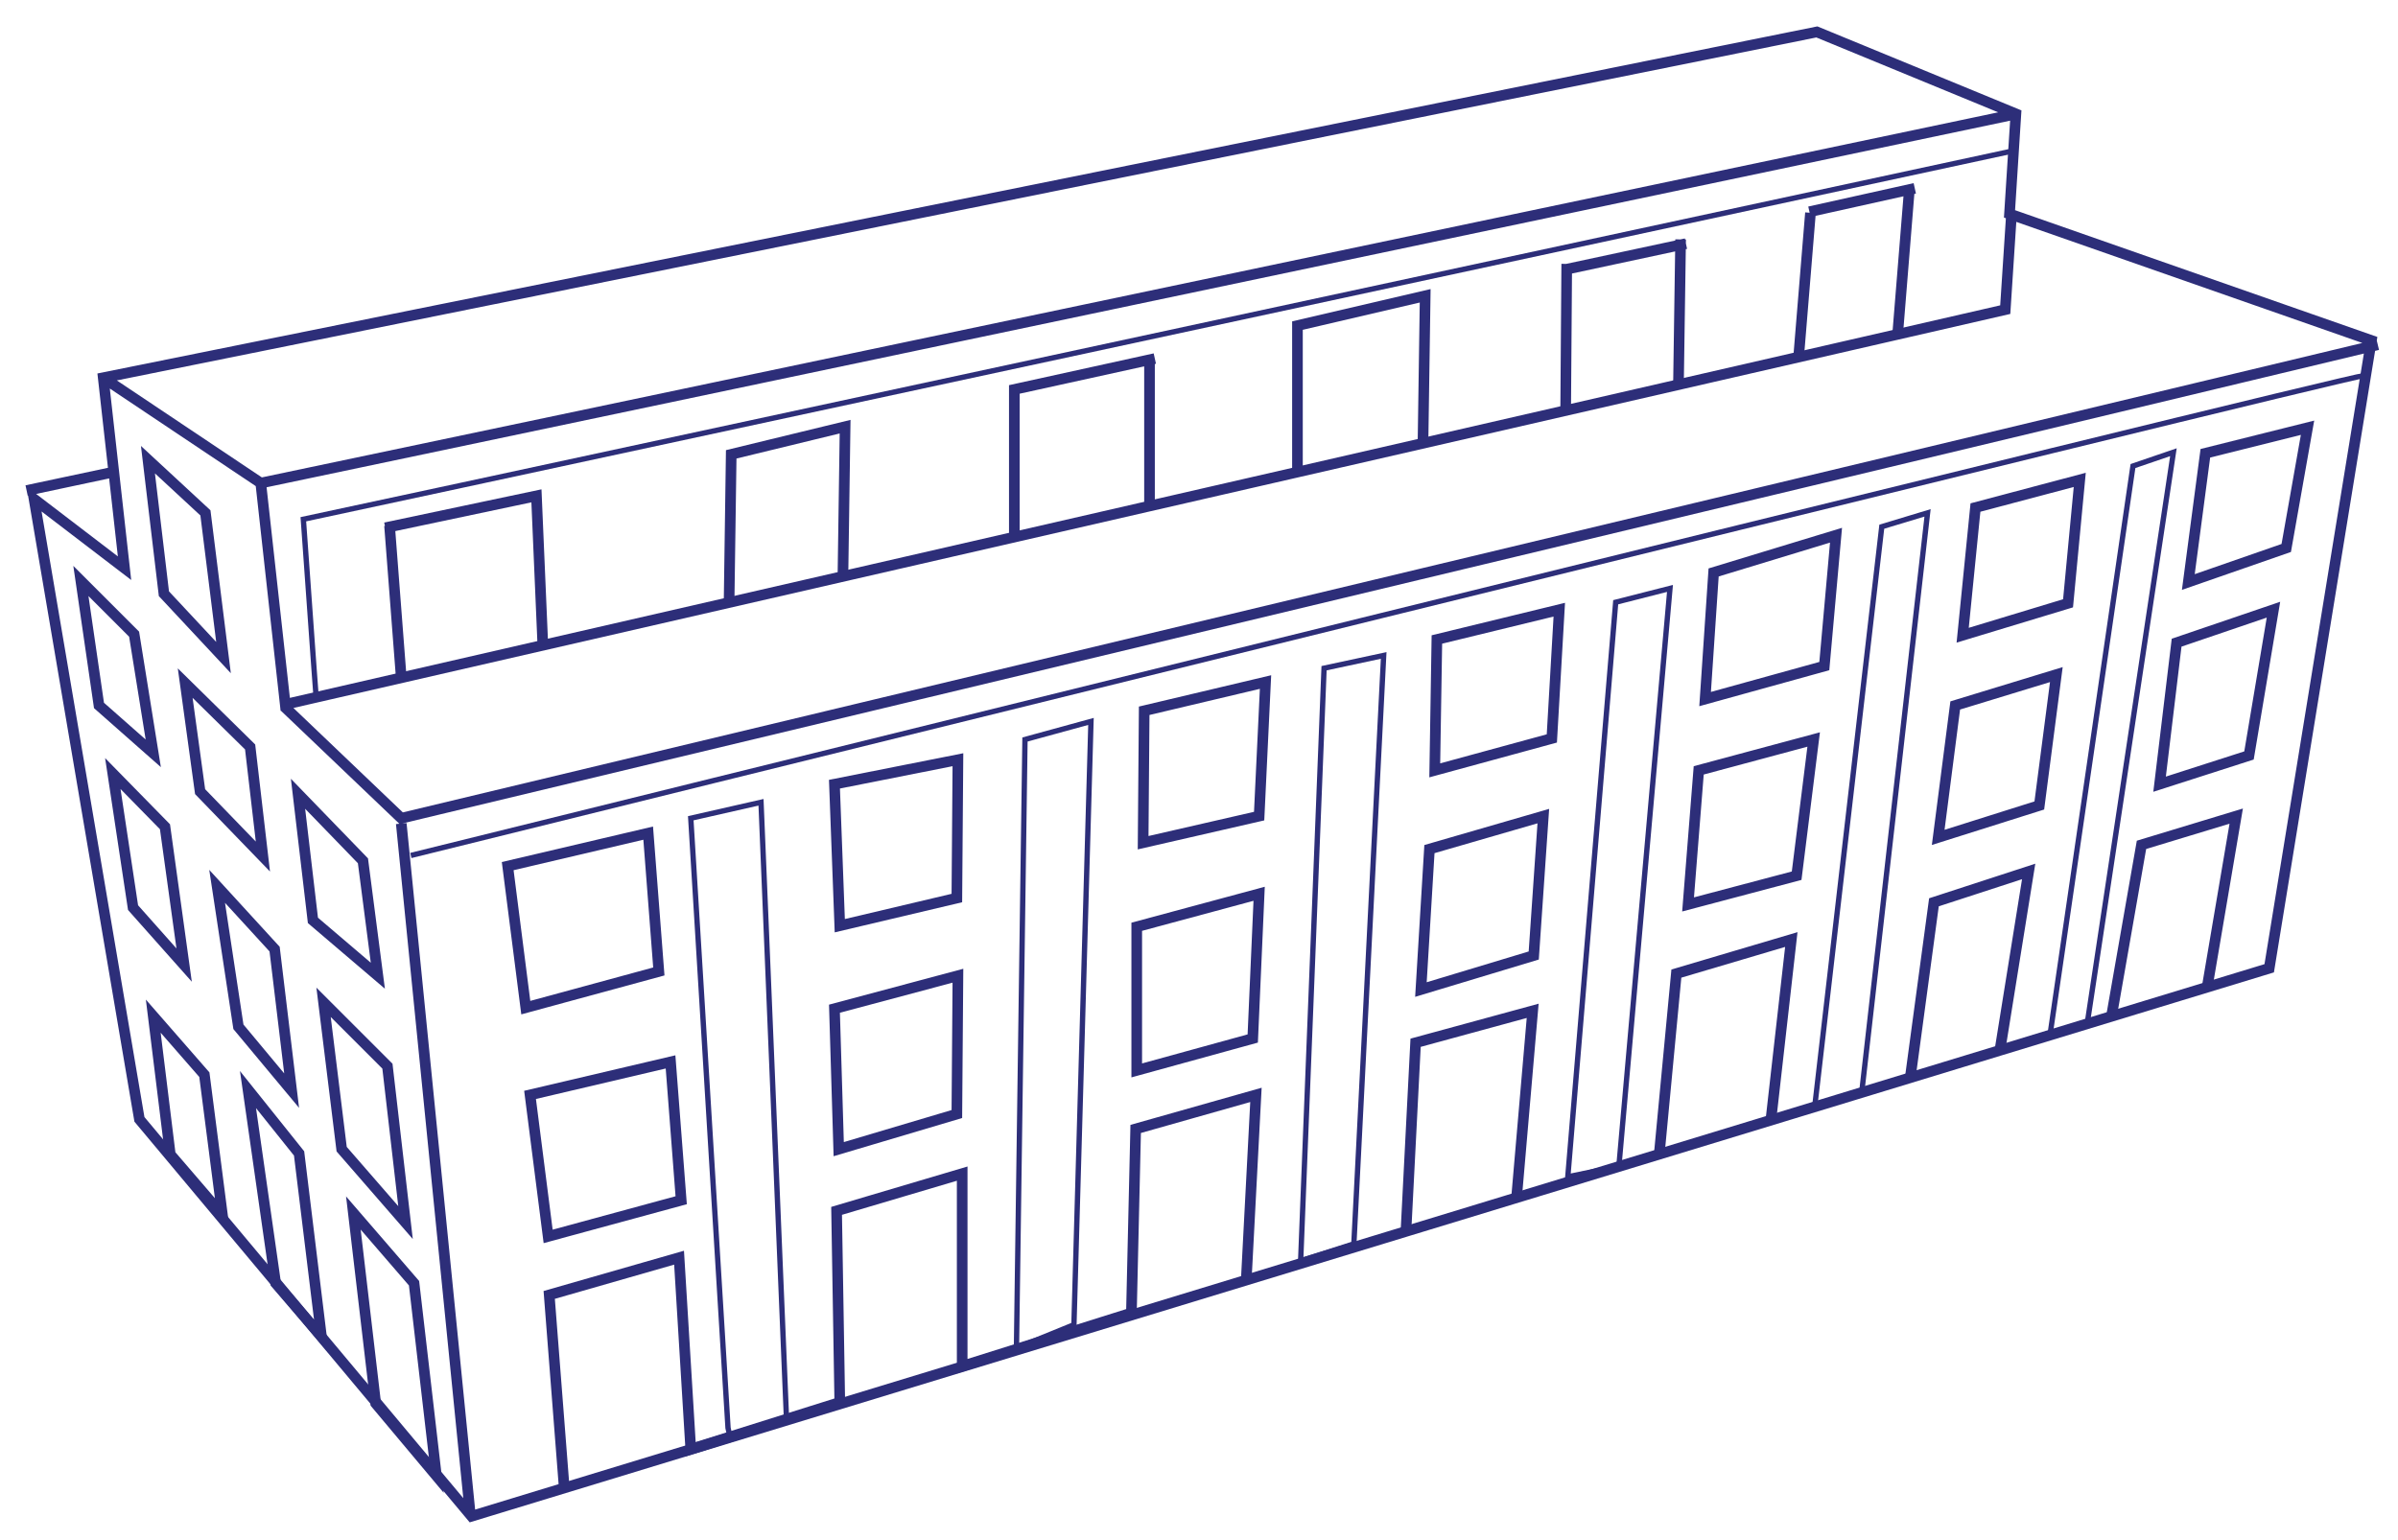 <?xml version="1.0" encoding="utf-8"?>
<!-- Generator: Adobe Illustrator 22.0.0, SVG Export Plug-In . SVG Version: 6.00 Build 0)  -->
<svg version="1.1" id="Calque_1" xmlns="http://www.w3.org/2000/svg" xmlns:xlink="http://www.w3.org/1999/xlink" x="0px" y="0px"
	 viewBox="0 0 225.3 144.7" style="enable-background:new 0 0 225.3 144.7;" xml:space="preserve">
<style type="text/css">
	.st0{fill:#00A6B6;}
	.st1{fill:#E52A18;stroke:#FFFFFF;}
	.st2{fill:none;stroke:#FFFFFF;stroke-width:1;}
	.st3{fill:none;stroke:#FFFFFF;}
	.st4{fill:none;stroke:#FFFFFF;stroke-width:0.5;}
	.st5{fill:none;stroke:#FFFFFF;stroke-width:2;}
	.st6{fill:none;stroke:#2D2E79;}
	.st7{fill:none;stroke:#2D2E79;stroke-width:1;}
	.st8{fill:none;stroke:#2D2E79;stroke-width:0.5;}
</style>
<g>
	<path class="st6" d="M13.1,105.2l31.2,37.3L213.2,91l9.6-59l-34-11.9l0.6-9.4l-18.7-7.7L9.7,35.5l2,17.9l-8.5-6.5L13.1,105.2
		L13.1,105.2z M189,19.9l-0.6,9.2L26.8,66.2l-2.3-20.8L189,10.8 M223.4,32.4L37.7,76.9L26.7,66.4 M37.7,77.4l6.5,65.1 M2.5,46.1
		l8-1.7 M9.7,35.5l14.8,9.9 M47.7,81.4l1.7,13.3l12.5-3.4l-1-13L47.7,81.4L47.7,81.4z M49.8,102.9l1.7,13.3l12.5-3.4l-1-13
		L49.8,102.9L49.8,102.9z"/>
	<path class="st7" d="M78.4,73.7L78.9,87l11-2.6l0.1-13L78.4,73.7L78.4,73.7z M78.4,94.8l0.4,13.2l11.1-3.3l0.1-13L78.4,94.8
		L78.4,94.8z"/>
	<path class="st6" d="M107.5,66.8l-0.1,12.4l10.9-2.5l0.6-12.6L107.5,66.8L107.5,66.8z M106.8,87.1v13.5l10.9-3l0.6-13.6L106.8,87.1
		L106.8,87.1z M135,60.1l-0.2,12.3l11-3l0.7-12.1L135,60.1L135,60.1z M134.3,79.8l10.7-3.1l-0.9,13.1L133.5,93L134.3,79.8
		L134.3,79.8z M161,53.8l11.5-3.5l-1.1,12.3l-11.2,3.1L161,53.8L161,53.8z M159.6,72.4l10.8-2.9l-1.6,12.8l-10.2,2.7L159.6,72.4
		L159.6,72.4z M185.6,47.7l9.8-2.6l-1.1,11.6l-9.9,3L185.6,47.7L185.6,47.7z M183.7,66.3l9.5-2.9l-1.6,12.3l-9.5,3L183.7,66.3
		L183.7,66.3z M207.2,42.6l-1.6,12.1l9.2-3.2l2-11.3L207.2,42.6L207.2,42.6z M204.5,60.4l9.1-3.1l-2.3,13.7l-8.4,2.7L204.5,60.4
		L204.5,60.4z M207.4,92.6l2.7-15.9l-8.9,2.7l-2.8,16 M187.9,98.7l2.7-16.8l-8.9,2.9l-2.2,16.3 M166.4,105.1l1.9-16.8l-10.8,3.2
		l-1.6,16.9 M142.5,112.4L144,95l-11,3l-0.9,17.6 M117.1,120.1l0.9-17.2l-11.3,3.2l-0.4,17.3l-15.9,5v-18.1l-11.8,3.5l0.3,18
		l-14,4.4l-1.1-18l-12.2,3.5l1.4,18"/>
	<path class="st8" d="M64.9,76.9l3.5,57.3l0.2,0.9l5.3-1.6l-2.4-58.1L64.9,76.9L64.9,76.9z M96.3,69.5l6.2-1.7l-1.6,56.7l-5.4,2.2
		L96.3,69.5L96.3,69.5z M124.4,62.8l5.6-1.2l-2.8,55.3l-5,1.6L124.4,62.8L124.4,62.8z M147.3,110.6l4.5-54l5.1-1.3l-4.8,54.3
		L147.3,110.6L147.3,110.6z M176.8,49.5l4.3-1.3l-6.2,54.6l-4.4,1.2L176.8,49.5L176.8,49.5z M192.6,97.3l7.8-53.5l3.8-1.3l-8.1,53.7
		L192.6,97.3L192.6,97.3z"/>
	<path class="st6" d="M7.6,54.6l5,5l1.8,11.2l-5.1-4.5L7.6,54.6L7.6,54.6z M17.4,64.2l6.1,6l1.2,10.3l-5.9-6.1L17.4,64.2L17.4,64.2z
		 M28,74.6l6.1,6.3l1.4,10.8l-6.1-5.2L28,74.6L28,74.6z M36.4,100.2l1.7,14.7l-6-6.9l-1.7-13.8L36.4,100.2L36.4,100.2z M20.4,83.3
		l5.4,5.9l1.6,13.3l-5-6L20.4,83.3L20.4,83.3z M10.6,72.7l4.9,5l1.8,13l-4.8-5.4L10.6,72.7L10.6,72.7z M14.4,95.5l4.8,5.5l1.7,13.2
		l-4.9-5.7L14.4,95.5L14.4,95.5z M23.3,102.4l4.8,6l2.1,17.2l-4.3-5L23.3,102.4L23.3,102.4z M35.3,131.9l-2.1-17.9l5.7,6.6l2.1,18.1
		L35.3,131.9L35.3,131.9z"/>
	<polyline class="st8" points="29.7,65.5 29.5,62.8 28.5,48.8 43.4,45.6 189.5,14.1 	"/>
	<path class="st6" d="M36.6,49.4l1.1,14.3 M36.2,49.6l14.2-3l0.6,14 M68.5,56.6l0.2-13.9l10.7-2.6l-0.2,13.8 M108.5,33.7l-13.2,2.9
		v13.9 M108,33.7v13.8 M121.9,44.2V30.6l12-2.8l-0.2,13.5 M179.4,17.7l-1.1,13.6 M170.1,20L169,33.4 M147.2,24.8l-0.1,13.7
		 M157.9,22.5L157.7,36 M147.2,25.3l11.2-2.4 M170,19.9l9.9-2.2"/>
	<path class="st8" d="M222.1,35.3c-1.4,0-183.5,45.1-183.5,45.1"/>
	<polygon class="st6" points="15.4,55.8 13.9,43.2 19.3,48.2 21,61.8 15.4,55.8 	"/>
</g>
</svg>
